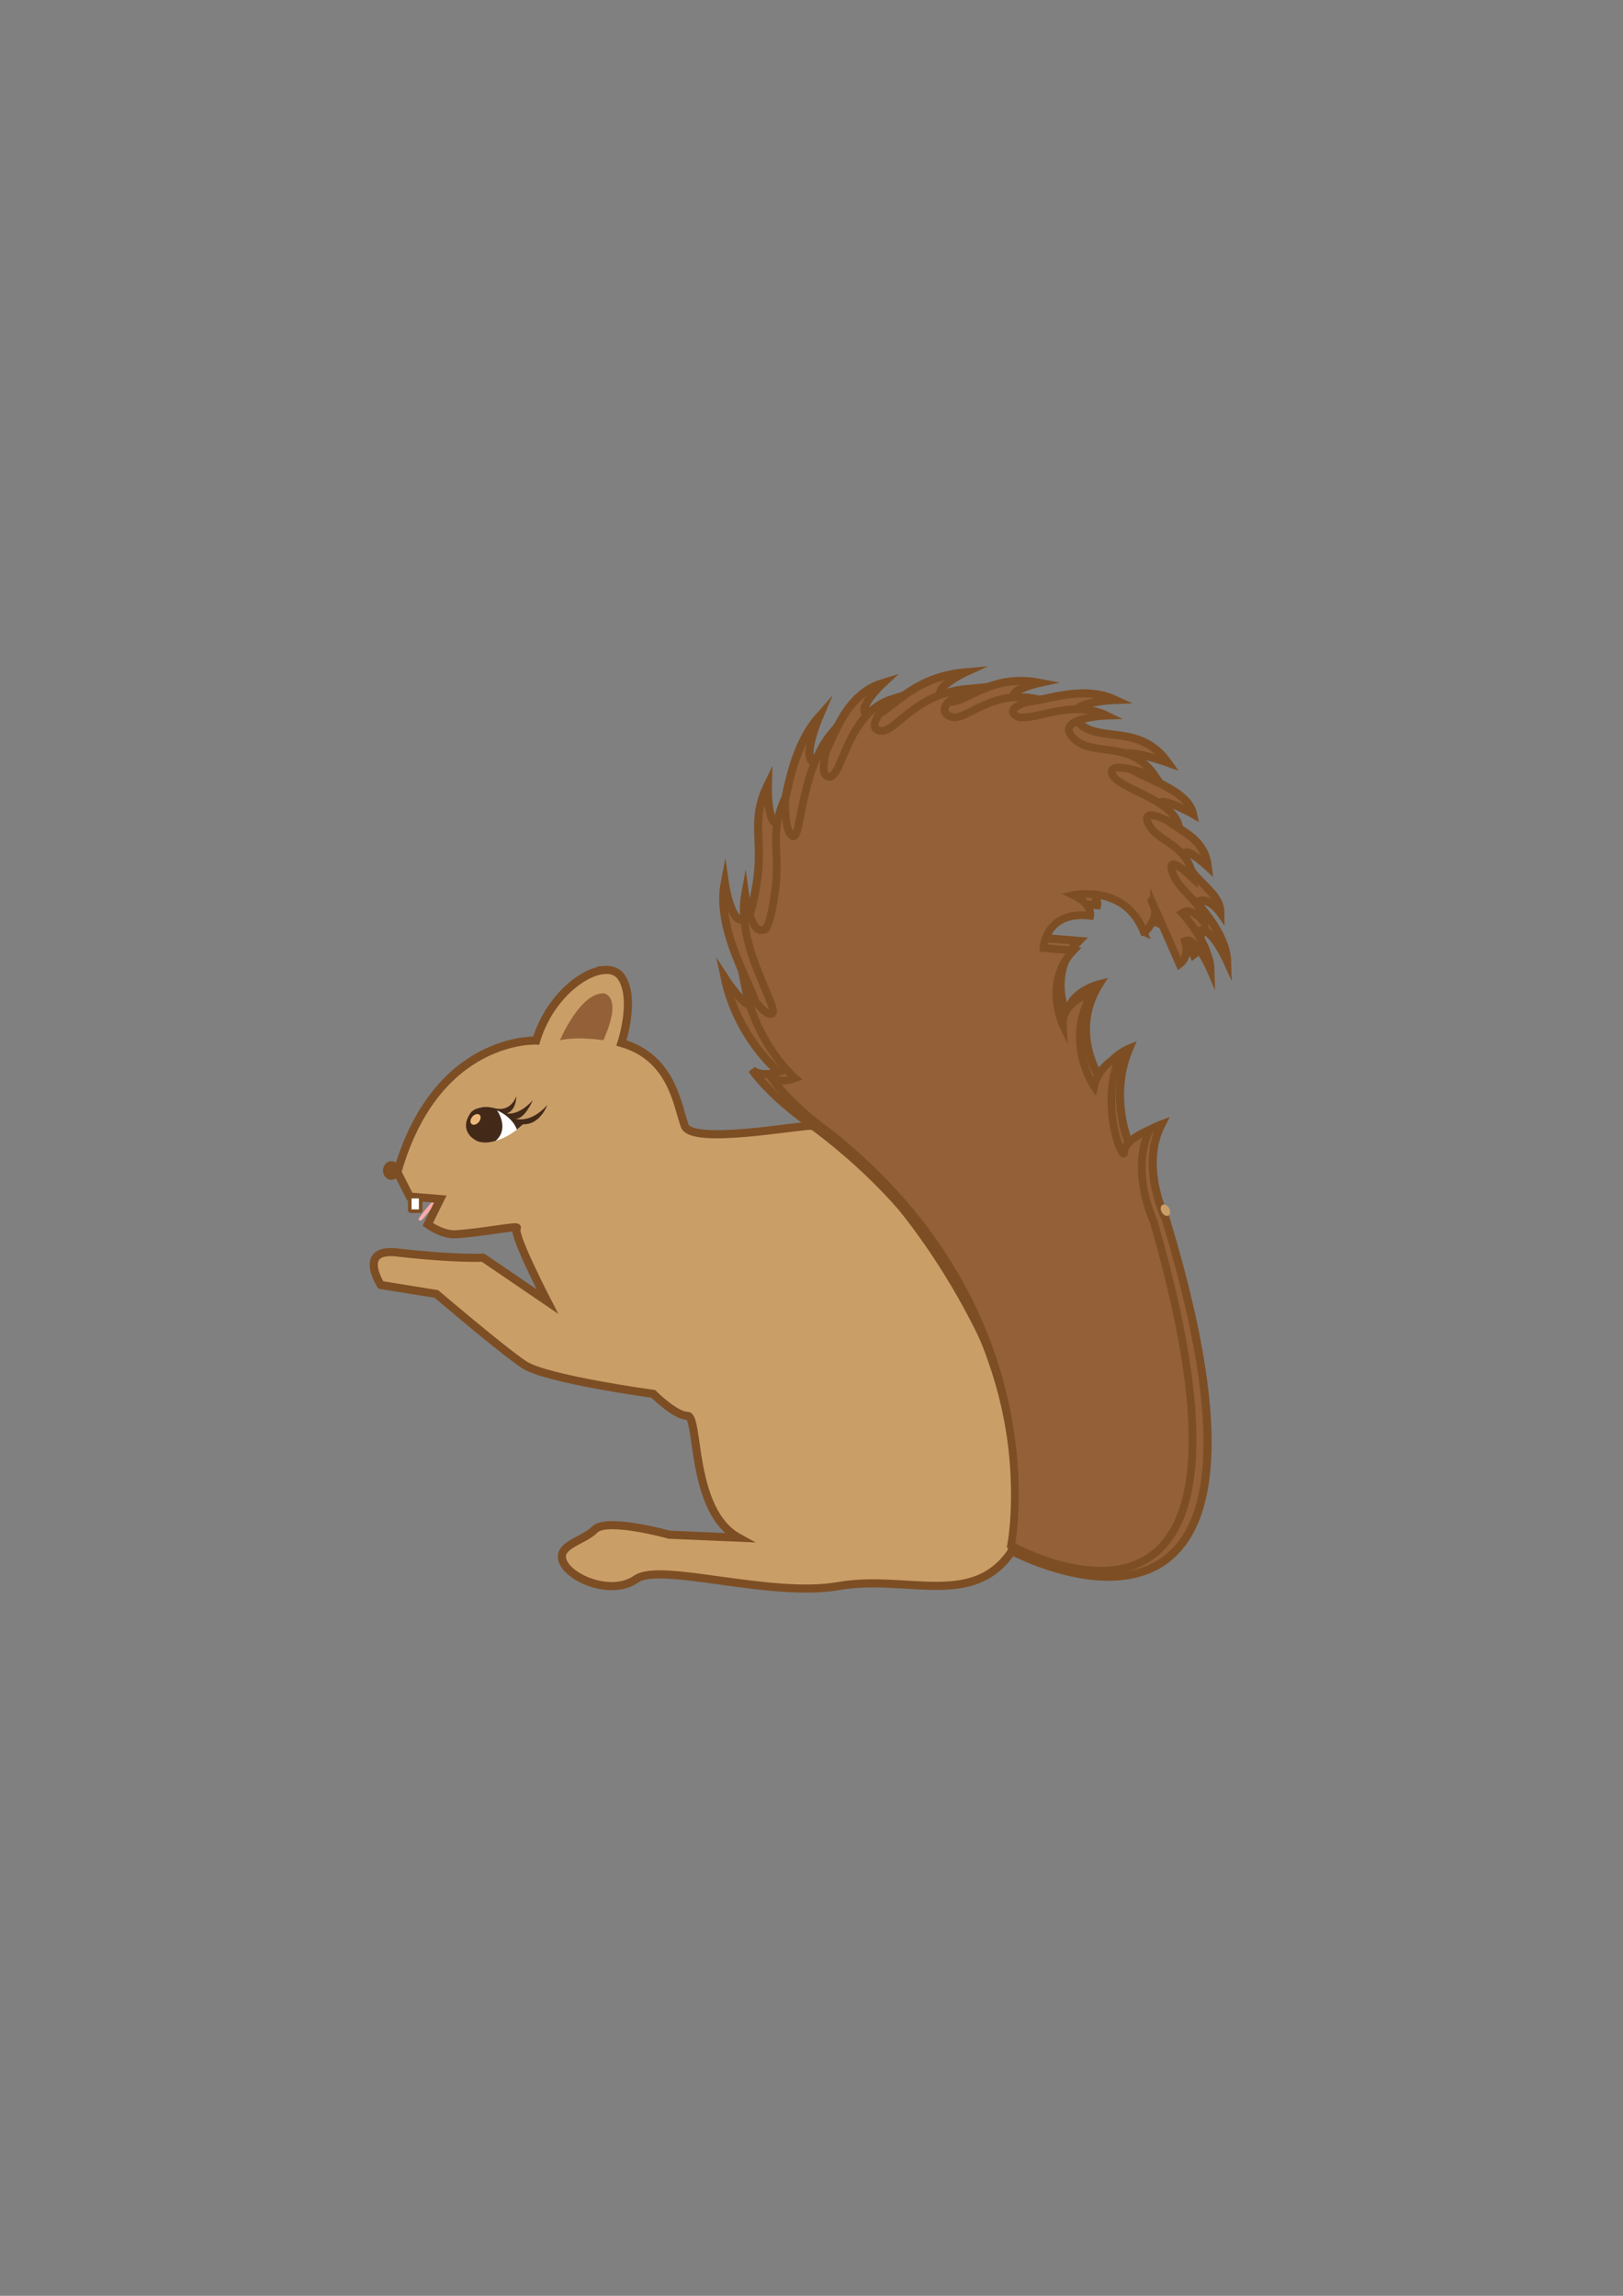 <?xml version="1.0" encoding="UTF-8" standalone="no"?>
<!-- Created with Inkscape (http://www.inkscape.org/) -->

<svg
   xmlns:dc="http://purl.org/dc/elements/1.1/"
   xmlns:cc="http://creativecommons.org/ns#"
   xmlns:rdf="http://www.w3.org/1999/02/22-rdf-syntax-ns#"
   xmlns:svg="http://www.w3.org/2000/svg"
   xmlns="http://www.w3.org/2000/svg"
   xmlns:sodipodi="http://sodipodi.sourceforge.net/DTD/sodipodi-0.dtd"
   xmlns:inkscape="http://www.inkscape.org/namespaces/inkscape"
   version="1.1"
   id="svg20814"
   width="210mm"
   height="297mm"
   viewBox="0 0 793.701 1122.52"
   sodipodi:docname="modified squirrel.svg"
   inkscape:version="0.92.4 (5da689c313, 2019-01-14)"
   inkscape:export-filename="P:\work completed\modified squirrel.png"
   inkscape:export-xdpi="96.006432"
   inkscape:export-ydpi="96.006432">
  <rect x="0" y="0" width="793.701" height="1122.52" fill="#808080" stroke="none"/>
  <defs
     id="defs20818">
    <marker
       inkscape:stockid="Arrow1Lstart"
       orient="auto"
       refY="0"
       refX="0"
       id="Arrow1Lstart"
       style="overflow:visible"
       inkscape:isstock="true">
      <path
         id="path5889"
         d="M 0,0 5,-5 -12.5,0 5,5 Z"
         style="fill:#f9f9f9;fill-opacity:1;fill-rule:evenodd;stroke:#f9f9f9;stroke-width:1pt;stroke-opacity:1"
         transform="matrix(0.8,0,0,0.8,10,0)"
         inkscape:connector-curvature="0" />
    </marker>
    <inkscape:path-effect
       effect="spiro"
       id="path-effect113770"
       is_visible="true" />
    <linearGradient
       gradientTransform="scale(0.815,0.814)"
       y2="290.775"
       x2="311.956"
       y1="294.265"
       x1="308.272"
       gradientUnits="userSpaceOnUse"
       id="linear0">
      <stop
         id="stop7"
         style="stop-color:rgb(100%,100%,100%);stop-opacity:1;"
         offset="0" />
      <stop
         id="stop9"
         style="stop-color:rgb(79.216%,79.216%,74.118%);stop-opacity:1;"
         offset="1" />
    </linearGradient>
    <linearGradient
       gradientTransform="scale(0.815,0.814)"
       y2="277.826"
       x2="313.302"
       y1="304.071"
       x1="295.805"
       gradientUnits="userSpaceOnUse"
       id="linear1">
      <stop
         id="stop12"
         style="stop-color:rgb(100%,100%,100%);stop-opacity:1;"
         offset="0" />
      <stop
         id="stop14"
         style="stop-color:rgb(79.216%,79.216%,74.118%);stop-opacity:1;"
         offset="1" />
    </linearGradient>
    <linearGradient
       gradientTransform="scale(0.815,0.814)"
       y2="297.403"
       x2="412.536"
       y1="312.275"
       x1="386.291"
       gradientUnits="userSpaceOnUse"
       id="linear2">
      <stop
         id="stop17"
         style="stop-color:rgb(100%,100%,100%);stop-opacity:1;"
         offset="0" />
      <stop
         id="stop19"
         style="stop-color:rgb(79.216%,79.216%,74.118%);stop-opacity:1;"
         offset="1" />
    </linearGradient>
    <linearGradient
       gradientTransform="scale(0.815,0.814)"
       y2="212.921"
       x2="462.251"
       y1="234.355"
       x1="483.685"
       gradientUnits="userSpaceOnUse"
       id="linear3">
      <stop
         id="stop22"
         style="stop-color:rgb(100%,100%,100%);stop-opacity:1;"
         offset="0" />
      <stop
         id="stop24"
         style="stop-color:rgb(79.216%,79.216%,74.118%);stop-opacity:1;"
         offset="1" />
    </linearGradient>
    <linearGradient
       gradientTransform="scale(0.815,0.814)"
       y2="259.428"
       x2="381.981"
       y1="283.05"
       x1="388.543"
       gradientUnits="userSpaceOnUse"
       id="linear4">
      <stop
         id="stop27"
         style="stop-color:rgb(100%,100%,100%);stop-opacity:1;"
         offset="0" />
      <stop
         id="stop29"
         style="stop-color:rgb(79.216%,79.216%,74.118%);stop-opacity:1;"
         offset="1" />
    </linearGradient>
    <linearGradient
       gradientTransform="scale(0.815,0.814)"
       y2="278.782"
       x2="307.687"
       y1="263.769"
       x1="320.868"
       gradientUnits="userSpaceOnUse"
       id="linear5">
      <stop
         id="stop32"
         style="stop-color:rgb(100%,100%,100%);stop-opacity:1;"
         offset="0" />
      <stop
         id="stop34"
         style="stop-color:rgb(79.216%,79.216%,74.118%);stop-opacity:1;"
         offset="1" />
    </linearGradient>
    <linearGradient
       gradientTransform="scale(0.815,0.814)"
       y2="180.316"
       x2="332.492"
       y1="61.986"
       x1="220.828"
       gradientUnits="userSpaceOnUse"
       id="linear6">
      <stop
         id="stop37"
         style="stop-color:rgb(96.863%,97.255%,86.275%);stop-opacity:1;"
         offset="0" />
      <stop
         id="stop39"
         style="stop-color:rgb(94.902%,74.51%,76.863%);stop-opacity:1;"
         offset="1" />
    </linearGradient>
    <linearGradient
       gradientTransform="scale(0.815,0.814)"
       y2="169.672"
       x2="353.786"
       y1="107.558"
       x1="295.171"
       gradientUnits="userSpaceOnUse"
       id="linear7">
      <stop
         id="stop42"
         style="stop-color:rgb(96.863%,97.255%,86.275%);stop-opacity:1;"
         offset="0" />
      <stop
         id="stop44"
         style="stop-color:rgb(94.902%,74.51%,76.863%);stop-opacity:1;"
         offset="1" />
    </linearGradient>
    <linearGradient
       gradientTransform="scale(0.815,0.814)"
       y2="229.154"
       x2="274.492"
       y1="250.149"
       x1="252.329"
       gradientUnits="userSpaceOnUse"
       id="linear8">
      <stop
         id="stop47"
         style="stop-color:rgb(100%,100%,100%);stop-opacity:1;"
         offset="0" />
      <stop
         id="stop49"
         style="stop-color:rgb(79.216%,79.216%,74.118%);stop-opacity:1;"
         offset="1" />
    </linearGradient>
    <linearGradient
       gradientTransform="scale(0.815,0.814)"
       y2="222.677"
       x2="286.494"
       y1="216.262"
       x1="286.494"
       gradientUnits="userSpaceOnUse"
       id="linear9">
      <stop
         id="stop52"
         style="stop-color:rgb(10.196%,9.02%,10.588%);stop-opacity:1;"
         offset="0" />
      <stop
         id="stop54"
         style="stop-color:rgb(44.706%,45.098%,45.882%);stop-opacity:1;"
         offset="1" />
    </linearGradient>
    <linearGradient
       gradientTransform="matrix(-0.815,0,0,0.814,421.803,0)"
       y2="216.407"
       x2="338.712"
       y1="219.898"
       x1="335.027"
       gradientUnits="userSpaceOnUse"
       id="linear10">
      <stop
         id="stop57"
         style="stop-color:rgb(80%,66.275%,56.078%);stop-opacity:1;"
         offset="0" />
      <stop
         id="stop59"
         style="stop-color:rgb(43.529%,35.294%,32.157%);stop-opacity:1;"
         offset="1" />
    </linearGradient>
    <linearGradient
       gradientTransform="matrix(-0.815,0,0,0.814,421.803,0)"
       y2="203.457"
       x2="340.056"
       y1="229.702"
       x1="322.56"
       gradientUnits="userSpaceOnUse"
       id="linear11">
      <stop
         id="stop62"
         style="stop-color:rgb(80%,66.275%,56.078%);stop-opacity:1;"
         offset="0" />
      <stop
         id="stop64"
         style="stop-color:rgb(43.529%,35.294%,32.157%);stop-opacity:1;"
         offset="1" />
    </linearGradient>
    <linearGradient
       gradientTransform="matrix(-0.815,0,0,0.814,421.803,0)"
       y2="223.035"
       x2="439.291"
       y1="237.907"
       x1="413.046"
       gradientUnits="userSpaceOnUse"
       id="linear12">
      <stop
         id="stop67"
         style="stop-color:rgb(80%,66.275%,56.078%);stop-opacity:1;"
         offset="0" />
      <stop
         id="stop69"
         style="stop-color:rgb(43.529%,35.294%,32.157%);stop-opacity:1;"
         offset="1" />
    </linearGradient>
    <linearGradient
       gradientTransform="matrix(-0.815,0,0,0.814,421.803,0)"
       y2="138.555"
       x2="489.005"
       y1="159.988"
       x1="510.439"
       gradientUnits="userSpaceOnUse"
       id="linear13">
      <stop
         id="stop72"
         style="stop-color:rgb(80%,66.275%,56.078%);stop-opacity:1;"
         offset="0" />
      <stop
         id="stop74"
         style="stop-color:rgb(43.529%,35.294%,32.157%);stop-opacity:1;"
         offset="1" />
    </linearGradient>
    <linearGradient
       gradientTransform="matrix(-0.815,0,0,0.814,421.803,0)"
       y2="185.06"
       x2="408.736"
       y1="208.682"
       x1="415.298"
       gradientUnits="userSpaceOnUse"
       id="linear14">
      <stop
         id="stop77"
         style="stop-color:rgb(80%,66.275%,56.078%);stop-opacity:1;"
         offset="0" />
      <stop
         id="stop79"
         style="stop-color:rgb(43.529%,35.294%,32.157%);stop-opacity:1;"
         offset="1" />
    </linearGradient>
    <linearGradient
       gradientTransform="matrix(-0.815,0,0,0.814,421.803,0)"
       y2="204.412"
       x2="334.443"
       y1="189.401"
       x1="347.623"
       gradientUnits="userSpaceOnUse"
       id="linear15">
      <stop
         id="stop82"
         style="stop-color:rgb(80%,66.275%,56.078%);stop-opacity:1;"
         offset="0" />
      <stop
         id="stop84"
         style="stop-color:rgb(43.529%,35.294%,32.157%);stop-opacity:1;"
         offset="1" />
    </linearGradient>
    <linearGradient
       gradientTransform="matrix(-0.815,0,0,0.814,421.803,0)"
       y2="105.947"
       x2="359.244"
       y1="-12.38"
       x1="247.584"
       gradientUnits="userSpaceOnUse"
       id="linear16">
      <stop
         id="stop87"
         style="stop-color:rgb(96.863%,97.255%,86.275%);stop-opacity:1;"
         offset="0" />
      <stop
         id="stop89"
         style="stop-color:rgb(94.902%,74.51%,76.863%);stop-opacity:1;"
         offset="1" />
    </linearGradient>
    <linearGradient
       gradientTransform="matrix(-0.815,0,0,0.814,421.803,0)"
       y2="95.304"
       x2="380.54"
       y1="33.189"
       x1="321.925"
       gradientUnits="userSpaceOnUse"
       id="linear17">
      <stop
         id="stop92"
         style="stop-color:rgb(96.863%,97.255%,86.275%);stop-opacity:1;"
         offset="0" />
      <stop
         id="stop94"
         style="stop-color:rgb(94.902%,74.51%,76.863%);stop-opacity:1;"
         offset="1" />
    </linearGradient>
    <linearGradient
       gradientTransform="matrix(-0.815,0,0,0.814,421.803,0)"
       y2="154.786"
       x2="301.246"
       y1="175.781"
       x1="279.084"
       gradientUnits="userSpaceOnUse"
       id="linear18">
      <stop
         id="stop97"
         style="stop-color:rgb(80%,66.275%,56.078%);stop-opacity:1;"
         offset="0" />
      <stop
         id="stop99"
         style="stop-color:rgb(43.529%,35.294%,32.157%);stop-opacity:1;"
         offset="1" />
    </linearGradient>
    <linearGradient
       gradientTransform="matrix(-0.815,0,0,0.814,421.803,0)"
       y2="148.308"
       x2="313.249"
       y1="141.893"
       x1="313.249"
       gradientUnits="userSpaceOnUse"
       id="linear19">
      <stop
         id="stop102"
         style="stop-color:rgb(10.196%,9.02%,10.588%);stop-opacity:1;"
         offset="0" />
      <stop
         id="stop104"
         style="stop-color:rgb(45.098%,44.706%,38.824%);stop-opacity:1;"
         offset="1" />
    </linearGradient>
  </defs>
  <sodipodi:namedview
     pagecolor="#ffffff"
     bordercolor="#666666"
     borderopacity="1"
     objecttolerance="10"
     gridtolerance="10"
     guidetolerance="10"
     inkscape:pageopacity="0"
     inkscape:pageshadow="2"
     inkscape:window-width="1600"
     inkscape:window-height="837"
     id="namedview20816"
     showgrid="false"
     inkscape:snap-others="false"
     inkscape:snap-to-guides="false"
     inkscape:snap-grids="false"
     inkscape:object-nodes="false"
     inkscape:snap-nodes="false"
     inkscape:snap-global="false"
     inkscape:zoom="0.24558824"
     inkscape:cx="-108.5509"
     inkscape:cy="139.36205"
     inkscape:window-x="-8"
     inkscape:window-y="-8"
     inkscape:window-maximized="1"
     inkscape:current-layer="svg20814"
     showguides="false"
     units="mm"
     inkscape:pagecheckerboard="true" />
  <g
     id="g114211"
     transform="translate(58.024,374.316)">
    <ellipse
       inkscape:transform-center-x="-0.075154303"
       inkscape:transform-center-y="0.1998756"
       transform="matrix(0.621,-0.784,0.819,0.574,0,0)"
       ry="0.221"
       rx="4.989"
       cy="253.78"
       cx="-92.278"
       id="path113740"
       style="fill:#ffaaaa;fill-opacity:1;stroke:#ffaaaa;stroke-width:1.511;stroke-linecap:round;stroke-linejoin:round;stroke-miterlimit:4;stroke-dasharray:none;stroke-dashoffset:0.176;stroke-opacity:1" />
    <path
       d="m 237.521,99.947 c -10.782,0.785 -27.102,13.977 -33.342,34.506 0,0 -48.838,-2.363 -67.891,64.346 l 6.076,11.959 14.916,1.209 -6.096,12.41 c 0,0 7.131,5.231 13.65,4.807 13.942,-0.908 31.488,-4.621 29.844,-3.012 -2.362,2.362 14.994,35.896 14.994,35.896 l -31.471,-21.438 c 0,0 -14.118,0.687 -41.861,-2.545 -19.907,-2.319 -8.133,15.879 -8.133,15.879 l 27.184,4.406 c 0,0 32.148,27.422 42.881,34.561 10.733,7.138 63.166,14.275 63.166,14.275 0,0 10.732,10.734 16.689,10.734 5.957,0 1.182,46.475 25.01,59.57 l -33.846,-1.439 c 0,0 -30.445,-8.518 -36.402,-2.561 -5.957,5.957 -19.108,7.595 -15.514,15.914 3.595,8.319 23.828,16.689 35.742,8.318 11.914,-8.319 65.528,9.296 98.908,3.441 33.38,-5.854 65.836,11.348 84.889,-17.256 0,0 10.22,-52.688 -12.992,-102.193 -30.402,-64.398 -74.311,-104.3 -85.146,-105.584 -4.879,-0.565 -58.388,9.552 -61.932,0 -3.595,-9.552 -5.957,-33.379 -30.967,-40.518 0,0 7.138,-21.467 0,-32.148 -1.785,-2.683 -4.763,-3.801 -8.357,-3.539 z"
       id="path113151"
       style="fill:#ca9e67;stroke:#7d4e24;stroke-width:3.971;stroke-miterlimit:10"
       inkscape:original="M 237.52148 99.947266 C 226.73956 100.73202 210.41919 113.9244 204.17969 134.45312 C 204.17969 134.45312 155.34137 132.09007 136.28906 198.79883 L 142.36523 210.75781 L 157.28125 211.9668 L 151.18555 224.37695 C 151.18555 224.37695 158.31665 229.6083 164.83594 229.18359 C 178.7779 228.27531 196.3243 224.56226 194.67969 226.17188 C 192.31741 228.53415 209.67383 262.06836 209.67383 262.06836 L 178.20312 240.63086 C 178.20312 240.63086 164.08559 241.31823 136.3418 238.08594 C 116.4347 235.76666 128.20898 253.96484 128.20898 253.96484 L 155.39258 258.37109 C 155.39258 258.37109 187.54047 285.79344 198.27344 292.93164 C 209.00642 300.06983 261.43945 307.20703 261.43945 307.20703 C 261.43945 307.20703 272.17185 317.94141 278.12891 317.94141 C 284.08596 317.94141 279.31045 364.41647 303.13867 377.51172 L 269.29297 376.07227 C 269.29297 376.07227 238.84767 367.55466 232.89062 373.51172 C 226.93356 379.46878 213.78217 381.10645 217.37695 389.42578 C 220.97172 397.74512 241.20503 406.11483 253.11914 397.74414 C 265.03325 389.4248 318.64728 407.0399 352.02734 401.18555 C 385.40739 395.33121 417.86371 412.53383 436.91602 383.92969 C 436.91602 383.92969 447.13581 331.24152 423.92383 281.73633 C 393.5223 217.3385 349.61302 177.43619 338.77734 176.15234 C 333.89872 175.58745 280.38912 185.70418 276.8457 176.15234 C 273.25092 166.60051 270.88827 142.77297 245.87891 135.63477 C 245.87891 135.63477 253.0171 114.16795 245.87891 103.48633 C 244.09436 100.80309 241.11546 99.685681 237.52148 99.947266 z "
       inkscape:radius="0"
       sodipodi:type="inkscape:offset" />
    <path
       style="fill:#ffffff;stroke-width:0.514"
       inkscape:connector-curvature="0"
       d="m 197.76,175.434 c -1.592,1.541 -11.76,10.99 -22.134,8.114 -1.13,-0.308 -3.903,-2.003 -4.879,-5.854 -0.924,-3.903 0.822,-7.549 3.903,-9.757 3.441,-2.516 15.458,-0.154 23.109,7.498 z"
       id="path113153" />
    <path
       style="fill:#432918;stroke-width:0.514"
       inkscape:connector-curvature="0"
       d="m 174.137,182.931 c 0,0 -8.268,-4.519 -1.797,-13.403 0,0 3.441,-4.108 11.555,-2.003 8.114,2.106 10.579,-5.854 10.579,-5.854 0,0 0.154,6.625 -4.571,8.422 0,0 5.546,1.387 12.633,-6.471 0,0 -4.108,9.655 -8.525,8.987 0,0 7.138,2.773 15.612,-6.625 0,0 -3.441,9.706 -11.811,9.398 l -3.081,2.619 c 0,0 -1.489,-5.7 -9.706,-9.449 0,0 6.317,8.73 -0.616,14.893 -0.051,0.051 -6.368,2.208 -10.271,-0.514 z"
       id="path113155" />
    <path
       id="path113159"
       d="m 512.2,63.944 c -7.087,-16.022 13.455,28.604 13.455,28.604 5.803,-4.108 2.824,-11.657 2.824,-11.657 5.546,-3.081 13.609,14.739 13.609,14.739 -0.359,-13.711 -15.098,-28.758 -15.098,-28.758 5.649,-3.595 11.811,5.135 11.811,5.135 0,-10.271 -13.352,-15.406 -16.947,-25.677 -3.595,-10.271 10.784,3.081 10.784,3.081 -2.054,-17.46 -19.514,-17.974 -23.623,-27.731 -4.108,-9.757 16.433,2.054 16.433,2.054 C 522.368,9.355 492.583,4.733 490.015,-2.97 c -2.568,-7.703 23.109,1.541 23.109,1.541 -13.866,-19.514 -33.38,-9.244 -43.651,-19.514 -10.271,-10.271 17.974,-11.144 17.974,-11.144 -19.514,-9.09 -41.597,4.468 -48.273,0 -6.676,-4.468 11.298,-8.371 11.298,-8.371 -26.704,-5.135 -38.515,13.352 -46.732,8.371 -8.217,-4.981 10.271,-13.506 10.271,-13.506 -29.272,2.568 -38.515,23.109 -46.783,21.055 -8.268,-2.054 6.727,-15.92 6.727,-15.92 -24.136,7.19 -26.191,40.056 -33.38,39.029 -7.19,-1.027 2.054,-22.596 2.054,-22.596 -17.46,19.514 -16.433,54.435 -21.055,52.381 -4.622,-2.054 -4.108,-19.001 -4.108,-19.001 -8.73,17.974 -2.054,26.704 -5.392,47.759 -3.338,21.055 -5.906,17.974 -5.906,17.974 -6.676,3.595 -9.757,-17.974 -9.757,-17.974 -5.135,26.191 18.487,58.03 14.276,60.187 -4.211,2.157 -14.276,-13.455 -14.276,-13.455 6.162,29.272 26.345,45.859 26.345,45.859 -9.603,3.235 -13.147,-1.13 -13.147,-1.13 11.298,15.406 30.658,28.039 30.658,28.039 120.887,90.845 96.494,207.367 96.494,207.367 0,0 149.029,79.958 75.234,-162.484 0,0 -12.684,-25.317 -2.054,-46.013 0,0 -13.66,5.135 -13.506,11.247 0.154,6.111 -13.557,-21.979 -2.26,-48.324 0,0 -11.144,4.416 -13.609,15.406 0,0 -16.176,-22.596 -1.078,-46.886 0,0 -16.074,4.108 -15.406,16.125 0,0 -10.63,-21.261 5.495,-37.334 l -15.714,-1.284 c 0,0 1.027,-18.898 24.65,-16.176 0,0 1.387,-5.7 -8.884,-10.373 0,0 27.731,-5.7 37.334,18.95 -0.154,-0.051 7.909,-6.881 5.238,-12.89 z"
       stroke-miterlimit="10"
       inkscape:connector-curvature="0"
       style="fill:#936037;stroke:#7d4e24;stroke-width:3.971;stroke-miterlimit:10" />
    <path
       style="fill:#936037;stroke-width:0.514"
       inkscape:connector-curvature="0"
       d="m 215.837,134.299 c 0,0 9.603,-22.904 21.209,-22.955 0,0 9.911,0.668 0,22.955 0,0 -12.376,-2.003 -21.209,0 z"
       id="path113163" />
    <ellipse
       id="ellipse113167"
       ry="2.979"
       rx="2.054"
       cy="-440.512"
       cx="-339.516"
       transform="rotate(150.633)"
       style="fill:#ca9e67;stroke-width:0.514" />
    <ellipse
       id="ellipse113169"
       ry="2.979"
       rx="2.054"
       cy="16.024"
       cx="245.222"
       transform="rotate(41.01)"
       style="fill:#ecb97a;fill-opacity:1;stroke-width:0.514" />
    <ellipse
       ry="4.581"
       rx="4.072"
       cy="197.994"
       cx="133.353"
       id="path113193"
       style="fill:#7d4e24;fill-opacity:1;stroke:none;stroke-width:3.509;stroke-linecap:round;stroke-linejoin:round;stroke-miterlimit:4;stroke-dasharray:1.754, 1.754;stroke-dashoffset:0.176;stroke-opacity:1" />
    <rect
       ry="0.401"
       y="210.759"
       x="142.365"
       height="7.126"
       width="5.344"
       id="rect113738"
       style="fill:#ffffff;fill-opacity:1;stroke:#7d4e24;stroke-width:1.757;stroke-linecap:round;stroke-linejoin:round;stroke-miterlimit:4;stroke-dasharray:none;stroke-dashoffset:0.176;stroke-opacity:1" />
    <path
       style="fill:#936037;stroke:#7d4e24;stroke-width:3.776;stroke-miterlimit:10"
       inkscape:connector-curvature="0"
       stroke-miterlimit="10"
       d="m 506.345,69.238 c -6.568,-15.626 12.47,27.896 12.47,27.896 5.378,-4.007 2.618,-11.369 2.618,-11.369 5.14,-3.005 12.613,14.374 12.613,14.374 -0.333,-13.372 -13.993,-28.046 -13.993,-28.046 5.235,-3.506 10.947,5.008 10.947,5.008 0,-10.017 -12.375,-15.025 -15.706,-25.041 -3.332,-10.017 9.995,3.005 9.995,3.005 -1.904,-17.028 -18.086,-17.529 -21.894,-27.045 -3.808,-9.516 15.23,2.003 15.23,2.003 C 515.768,16 488.163,11.493 485.783,3.98 c -2.38,-7.512 21.418,1.502 21.418,1.502 -12.851,-19.032 -30.937,-9.015 -40.456,-19.032 -9.519,-10.017 16.658,-10.868 16.658,-10.868 -18.086,-8.865 -38.552,4.357 -44.739,0 -6.187,-4.357 10.471,-8.164 10.471,-8.164 -24.75,-5.008 -35.696,13.022 -43.312,8.164 -7.615,-4.858 9.519,-13.172 9.519,-13.172 -27.129,2.504 -35.696,22.537 -43.359,20.534 -7.663,-2.003 6.235,-15.526 6.235,-15.526 -22.37,7.012 -24.274,39.065 -30.937,38.063 -6.663,-1.002 1.904,-22.037 1.904,-22.037 -16.182,19.032 -15.23,53.088 -19.514,51.085 -4.284,-2.003 -3.808,-18.531 -3.808,-18.531 -8.091,17.529 -1.904,26.043 -4.997,46.577 -3.094,20.534 -5.473,17.529 -5.473,17.529 -6.187,3.506 -9.043,-17.529 -9.043,-17.529 -4.76,25.542 17.134,56.594 13.231,58.697 -3.903,2.103 -13.231,-13.122 -13.231,-13.122 5.711,28.547 24.416,44.724 24.416,44.724 -8.9,3.155 -12.184,-1.102 -12.184,-1.102 10.471,15.025 28.414,27.345 28.414,27.345 112.039,88.597 89.431,202.235 89.431,202.235 0,0 138.121,77.979 69.727,-158.463 0,0 -11.756,-24.691 -1.904,-44.874 0,0 -12.66,5.008 -12.518,10.968 0.143,5.96 -12.565,-21.436 -2.094,-47.128 0,0 -10.328,4.307 -12.613,15.025 0,0 -14.992,-22.037 -1,-45.726 0,0 -14.897,4.007 -14.279,15.726 0,0 -9.852,-20.734 5.093,-36.41 l -14.564,-1.252 c 0,0 0.952,-18.431 22.846,-15.776 0,0 1.285,-5.559 -8.234,-10.117 0,0 25.701,-5.559 34.602,18.481 -0.143,-0.05 7.33,-6.711 4.855,-12.571 z"
       id="path113766" />
  </g>
</svg>
